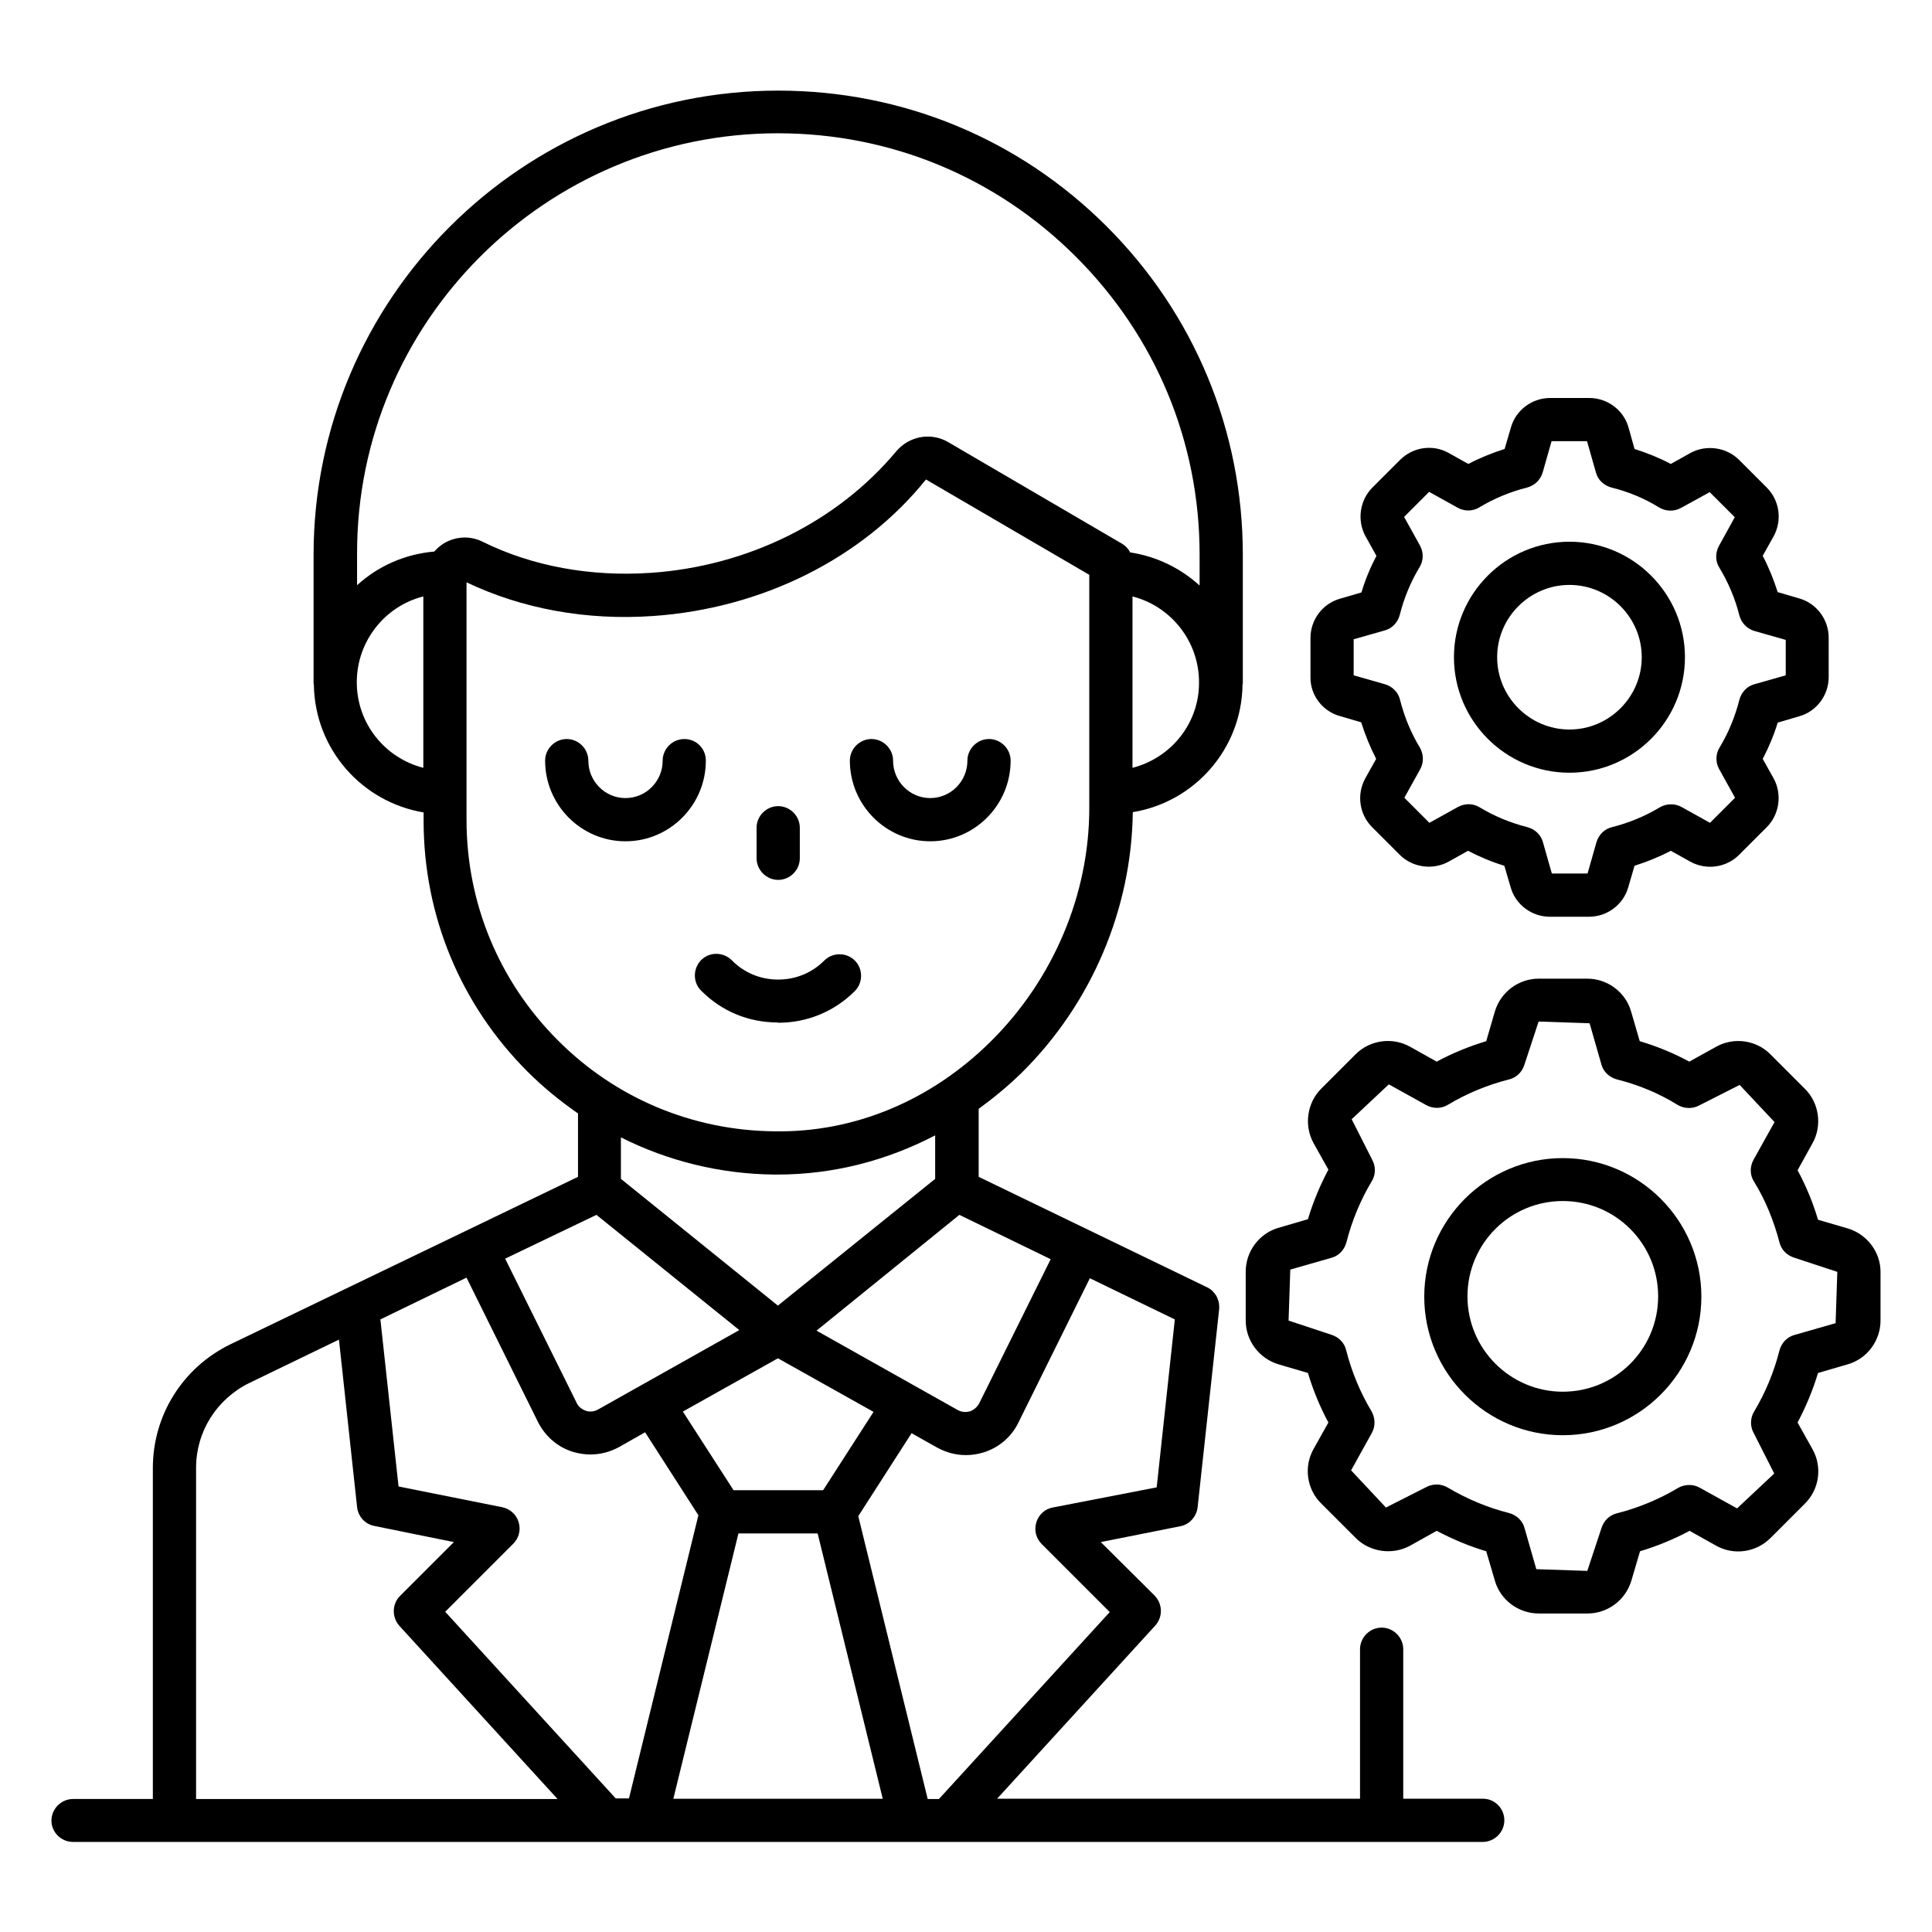 <?xml version="1.0" encoding="UTF-8"?>
<!-- Uploaded to: ICON Repo, www.iconrepo.com, Generator: ICON Repo Mixer Tools -->
<svg fill="#000000" width="800px" height="800px" version="1.1" viewBox="144 144 512 512" xmlns="http://www.w3.org/2000/svg">
 <g>
  <path d="m325.34 339.85c-3.129 0-5.727 2.594-5.727 5.727 0 5.496-4.426 9.922-9.848 9.922-5.418 0-9.848-4.426-9.848-9.922 0-3.129-2.594-5.727-5.727-5.727-3.129 0-5.727 2.594-5.727 5.727 0 11.754 9.543 21.375 21.297 21.375s21.297-9.617 21.297-21.375c0.004-3.207-2.512-5.727-5.719-5.727z"/>
  <path d="m390.53 366.95c11.754 0 21.297-9.617 21.297-21.375 0-3.129-2.594-5.727-5.727-5.727-3.129 0-5.727 2.594-5.727 5.727 0 5.496-4.426 9.922-9.848 9.922-5.418 0-9.848-4.426-9.848-9.922 0-3.129-2.594-5.727-5.727-5.727-3.129 0-5.727 2.594-5.727 5.727 0.008 11.758 9.551 21.375 21.305 21.375z"/>
  <path d="m350.23 415.04c7.711 0 14.887-2.977 20.305-8.398 2.215-2.215 2.215-5.879 0-8.09-2.215-2.215-5.879-2.215-8.09 0-3.281 3.281-7.559 5.039-12.215 5.039h-0.078c-4.656 0-9.008-1.832-12.215-5.113-2.215-2.215-5.879-2.289-8.09-0.078-2.215 2.215-2.289 5.879-0.078 8.09 5.418 5.496 12.594 8.473 20.305 8.473 0.082 0.078 0.156 0.078 0.156 0.078z"/>
  <path d="m350.23 377.18c3.129 0 5.727-2.594 5.727-5.727v-8.09c0-3.129-2.594-5.727-5.727-5.727-3.129 0-5.727 2.594-5.727 5.727v8.09c0.004 3.129 2.598 5.727 5.727 5.727z"/>
  <path d="m537.02 620.68h-21.145v-39.617c0-3.129-2.594-5.727-5.727-5.727-3.129 0-5.727 2.594-5.727 5.727v39.617h-96.18l41.906-45.879c2.062-2.289 1.984-5.727-0.152-7.938l-14.273-14.199 21.07-4.199c2.441-0.457 4.273-2.519 4.582-4.961l5.727-52.672v-0.152-0.535c0-0.457-0.078-0.992-0.23-1.449-0.078-0.23-0.152-0.383-0.23-0.609-0.152-0.457-0.383-0.84-0.688-1.223-0.152-0.152-0.23-0.305-0.383-0.457-0.457-0.535-0.992-0.918-1.602-1.223l-60.609-29.312v-18.016c3.969-2.902 7.785-6.031 11.375-9.543 18.551-18.32 29.16-43.434 29.465-69.082 16.336-2.672 28.855-16.719 29.082-33.738 0-0.152 0.078-0.305 0.078-0.535v-33.969c0-32.824-12.824-63.738-36.031-86.945-23.281-23.281-54.199-36.031-87.098-36.031-67.938 0-123.13 55.191-123.13 123.05v33.969c0 0.152 0.078 0.305 0.078 0.535 0.305 17.023 12.746 30.992 29.082 33.738v2.215c0 25.113 9.77 48.703 27.559 66.488 4.121 4.121 8.625 7.785 13.359 11.07v16.793l-92.215 44.426c-12.594 6.184-20.457 18.777-20.457 32.746v87.707l-21.148 0.004c-3.129 0-5.727 2.594-5.727 5.727 0.004 3.129 2.598 5.648 5.727 5.648h373.58c3.129 0 5.727-2.594 5.727-5.727 0-3.129-2.519-5.723-5.648-5.723zm-114.04-77.176c-2.062 0.383-3.742 1.91-4.352 3.969-0.609 2.062-0.078 4.199 1.449 5.727l18.016 18.016-45.266 49.543h-2.977l-18.398-74.961 14.121-21.984 6.793 3.816c2.367 1.297 4.961 1.984 7.633 1.984 1.527 0 3.055-0.23 4.582-0.688 4.047-1.223 7.481-4.121 9.312-7.938l18.93-38.242 22.52 10.914-4.809 44.504zm-115.73 77.176-45.266-49.543 18.016-18.016c1.527-1.527 2.062-3.664 1.449-5.727-0.609-2.062-2.289-3.512-4.352-3.969l-27.48-5.496-4.809-44.273 22.824-11.07 18.93 38.242c1.91 3.816 5.266 6.719 9.312 7.938 1.527 0.457 3.055 0.688 4.582 0.688 2.672 0 5.266-0.688 7.633-1.984l6.871-3.894 14.121 21.984-18.398 75.035-3.434 0.008zm-5.188-154.73 37.863 30.535-37.48 21.07c-0.992 0.535-2.137 0.688-3.207 0.305-1.07-0.383-1.984-1.07-2.441-2.137l-18.93-38.168zm96.18 0 24.199 11.754-18.93 38.168c-0.535 0.992-1.375 1.754-2.441 2.137-1.07 0.305-2.215 0.23-3.207-0.305l-37.48-21.07zm-22.746 52.211-13.359 20.762h-23.738l-13.434-20.84 25.191-14.121zm68.625-170.68v-45.418c10.152 2.594 17.633 11.832 17.633 22.746 0.074 10.918-7.481 20.078-17.633 22.672zm-93.969-168.16c29.848 0 57.863 11.602 79.008 32.746 21.145 21.145 32.746 49.082 32.746 78.855v8.246c-5.039-4.582-11.375-7.711-18.398-8.777-0.457-0.918-1.223-1.754-2.137-2.289l-46.105-26.945c-4.582-2.672-10.383-1.602-13.816 2.519-15.574 18.625-39.312 30.383-65.039 32.137-15.953 1.07-31.375-1.754-44.504-8.246-3.359-1.68-7.25-1.449-10.457 0.535-0.918 0.609-1.68 1.297-2.367 2.062-7.863 0.688-14.961 3.894-20.457 8.93v-8.246c-0.152-61.453 49.926-111.53 111.53-111.53zm-111.6 145.49c0-10.992 7.559-20.23 17.633-22.746v45.418c-10.152-2.594-17.633-11.754-17.633-22.672zm29.082 36.488v-62.977c14.734 7.023 31.754 10.152 49.387 8.93 28.855-1.984 55.496-15.191 72.367-36.184l43.281 25.266v61.828c0 22.902-9.543 45.418-26.105 61.832-15.801 15.648-36.105 24.199-57.402 23.816-21.68-0.23-42.059-8.777-57.328-24.121-15.57-15.566-24.199-36.328-24.199-58.391zm81.449 93.969h0.992c14.656 0 28.855-3.664 41.754-10.383v11.527l-41.68 33.586-41.602-33.586v-10.992c12.445 6.258 26.262 9.695 40.535 9.848zm-153.12 77.707c0-9.543 5.418-18.168 14.047-22.441l23.816-11.527 4.809 44.426c0.305 2.519 2.137 4.504 4.582 4.961l21.062 4.277-14.273 14.273c-2.137 2.137-2.215 5.648-0.152 7.938l41.906 45.879h-95.797zm126.48 87.711 17.25-70.305h20.992l17.25 70.305z"/>
  <path d="m633.66 469.54-7.863-2.289c-1.375-4.656-3.207-9.008-5.418-13.129l3.969-7.176c2.594-4.656 1.754-10.609-1.984-14.352l-9.16-9.16c-3.742-3.816-9.695-4.656-14.352-2.062l-7.176 3.969c-4.121-2.215-8.473-4.047-13.129-5.418l-2.289-7.863c-1.449-5.113-6.258-8.703-11.602-8.703h-12.902c-5.344 0-10.078 3.586-11.602 8.703l-2.289 7.863c-4.582 1.375-9.008 3.207-13.129 5.418l-7.098-3.969c-4.656-2.594-10.609-1.754-14.352 1.984l-9.16 9.16c-3.742 3.742-4.582 9.695-2.062 14.352l3.969 7.098c-2.215 4.199-4.047 8.551-5.418 13.129l-7.785 2.289c-5.113 1.449-8.703 6.258-8.703 11.602v12.977c0 5.344 3.586 10.078 8.703 11.602l7.785 2.289c1.375 4.582 3.207 9.008 5.418 13.129l-3.969 7.098c-2.594 4.656-1.754 10.609 2.062 14.352l9.16 9.16c3.742 3.742 9.695 4.582 14.352 2.062l7.098-3.969c4.199 2.215 8.551 4.047 13.129 5.418l2.289 7.785c1.449 5.113 6.258 8.703 11.602 8.703h12.977c5.344 0 10.078-3.586 11.602-8.703l2.289-7.785c4.582-1.375 9.008-3.207 13.129-5.418l7.098 3.969c4.656 2.594 10.535 1.754 14.352-2.062l9.16-9.16c3.816-3.816 4.582-9.695 1.984-14.352l-3.969-7.098c2.215-4.199 4.047-8.551 5.418-13.129l7.863-2.289c5.113-1.449 8.703-6.258 8.703-11.602v-12.902c0.004-5.258-3.586-9.992-8.699-11.52zm-3.207 25.113-10.914 3.129c-1.984 0.535-3.434 2.137-3.969 4.121-1.449 5.727-3.742 11.223-6.719 16.184-1.07 1.754-1.07 3.969-0.078 5.727l5.418 10.688-9.848 9.238-9.922-5.496c-1.754-0.992-3.969-0.918-5.727 0.078-4.961 2.977-10.457 5.266-16.184 6.719-1.984 0.457-3.512 1.984-4.121 3.969l-3.738 11.293-13.512-0.457-3.129-10.914c-0.535-1.984-2.137-3.434-4.121-3.969-5.727-1.449-11.145-3.742-16.184-6.719-0.918-0.535-1.91-0.84-2.977-0.84-0.918 0-1.91 0.23-2.75 0.688l-10.688 5.418-9.238-9.848 5.496-9.922c0.992-1.754 0.918-3.969-0.078-5.727-2.977-4.961-5.266-10.457-6.719-16.184-0.457-1.984-1.984-3.512-3.969-4.121l-11.297-3.742 0.457-13.512 10.914-3.129c1.984-0.535 3.434-2.137 3.969-4.121 1.449-5.727 3.742-11.223 6.719-16.184 1.07-1.754 1.07-3.894 0.078-5.727l-5.418-10.688 9.848-9.238 9.922 5.496c1.832 0.992 3.969 0.992 5.727-0.078 4.961-2.977 10.457-5.266 16.184-6.719 1.984-0.457 3.512-1.984 4.121-3.969l3.742-11.375 13.512 0.457 3.129 10.914c0.535 1.984 2.137 3.434 4.121 3.969 5.801 1.449 11.223 3.742 16.031 6.719 1.754 1.07 3.969 1.145 5.801 0.152l10.688-5.418 9.238 9.848-5.574 10c-0.992 1.832-0.992 4.047 0.152 5.801 2.977 4.809 5.191 10.23 6.719 16.031 0.457 1.984 1.984 3.512 3.969 4.121l11.375 3.742z"/>
  <path d="m558.16 450.91c-20.23 0-36.719 16.488-36.719 36.719 0 20.23 16.488 36.719 36.719 36.719 20.23 0 36.719-16.488 36.719-36.719 0-20.23-16.488-36.719-36.719-36.719zm0 61.906c-13.895 0-25.266-11.297-25.266-25.266s11.297-25.266 25.266-25.266 25.266 11.297 25.266 25.266-11.297 25.266-25.266 25.266z"/>
  <path d="m499 333.74 5.727 1.68c1.07 3.359 2.367 6.566 3.969 9.695l-2.902 5.191c-2.289 4.199-1.602 9.465 1.832 12.902l7.328 7.328c3.359 3.359 8.703 4.121 12.902 1.832l5.191-2.902c3.055 1.602 6.336 2.977 9.617 3.969l1.68 5.727c1.297 4.582 5.574 7.785 10.383 7.785h10.383c4.809 0 9.082-3.207 10.383-7.785l1.68-5.727c3.359-1.07 6.566-2.367 9.617-3.969l5.191 2.902c4.199 2.289 9.465 1.602 12.902-1.832l7.328-7.328c3.359-3.359 4.121-8.703 1.832-12.902l-2.902-5.191c1.602-3.055 2.977-6.336 3.969-9.617l5.727-1.68c4.582-1.297 7.785-5.574 7.785-10.383l-0.004-10.457c0-4.809-3.207-9.082-7.785-10.383l-5.727-1.68c-1.07-3.359-2.367-6.566-3.969-9.617l2.902-5.191c2.289-4.199 1.602-9.465-1.832-12.902l-7.328-7.328c-3.359-3.359-8.703-4.121-12.902-1.832l-5.191 2.902c-3.055-1.602-6.258-2.902-9.617-3.969l-1.602-5.723c-1.297-4.582-5.574-7.785-10.383-7.785h-10.383c-4.809 0-9.082 3.207-10.383 7.785l-1.68 5.727c-3.359 1.07-6.566 2.367-9.617 3.969l-5.191-2.902c-4.199-2.367-9.465-1.602-12.902 1.832l-7.328 7.328c-3.359 3.359-4.121 8.703-1.832 12.902l2.902 5.191c-1.602 3.055-2.977 6.336-3.969 9.695l-5.727 1.68c-4.582 1.297-7.785 5.574-7.785 10.383v10.383c-0.074 4.727 3.133 9 7.711 10.297zm3.664-20.305 8.32-2.367c1.984-0.535 3.434-2.137 3.969-4.121 1.145-4.504 2.902-8.777 5.266-12.672 1.07-1.754 1.07-3.894 0.078-5.727l-4.199-7.559 6.641-6.641 7.559 4.199c1.754 0.992 3.969 0.992 5.727-0.078 3.894-2.367 8.168-4.121 12.672-5.266 1.984-0.535 3.512-1.984 4.121-3.969l2.367-8.32h9.391l2.367 8.32c0.535 1.984 2.137 3.434 4.121 3.969 4.582 1.145 8.777 2.902 12.594 5.266 1.754 1.07 3.969 1.145 5.801 0.152l7.633-4.199 6.641 6.641-4.199 7.633c-0.992 1.832-0.992 4.047 0.152 5.801 2.289 3.816 4.121 8.016 5.266 12.594 0.535 1.984 1.984 3.512 3.969 4.121l8.32 2.367v9.391l-8.32 2.367c-1.984 0.535-3.434 2.137-3.969 4.121-1.145 4.504-2.902 8.777-5.266 12.672-1.07 1.754-1.07 3.969-0.078 5.727l4.199 7.559-6.641 6.641-7.559-4.199c-1.754-0.992-3.969-0.918-5.727 0.078-3.894 2.367-8.168 4.121-12.672 5.266-1.984 0.457-3.512 1.984-4.121 3.969l-2.367 8.32h-9.465l-2.367-8.32c-0.535-1.984-2.137-3.434-4.121-3.969-4.504-1.145-8.777-2.902-12.672-5.266-1.754-1.07-3.894-1.07-5.727-0.078l-7.559 4.199-6.641-6.641 4.199-7.559c0.992-1.754 0.918-3.969-0.078-5.727-2.367-3.894-4.121-8.168-5.266-12.672-0.457-1.984-1.984-3.512-3.969-4.121l-8.32-2.367 0.008-9.535z"/>
  <path d="m559.92 348.78c16.871 0 30.609-13.742 30.609-30.609 0-16.871-13.742-30.609-30.609-30.609-16.871 0-30.609 13.742-30.609 30.609 0 16.871 13.742 30.609 30.609 30.609zm0-49.77c10.535 0 19.16 8.625 19.16 19.16 0 10.535-8.625 19.16-19.16 19.16-10.535 0-19.16-8.625-19.16-19.16 0.004-10.535 8.629-19.16 19.16-19.16z"/>
 </g>
</svg>